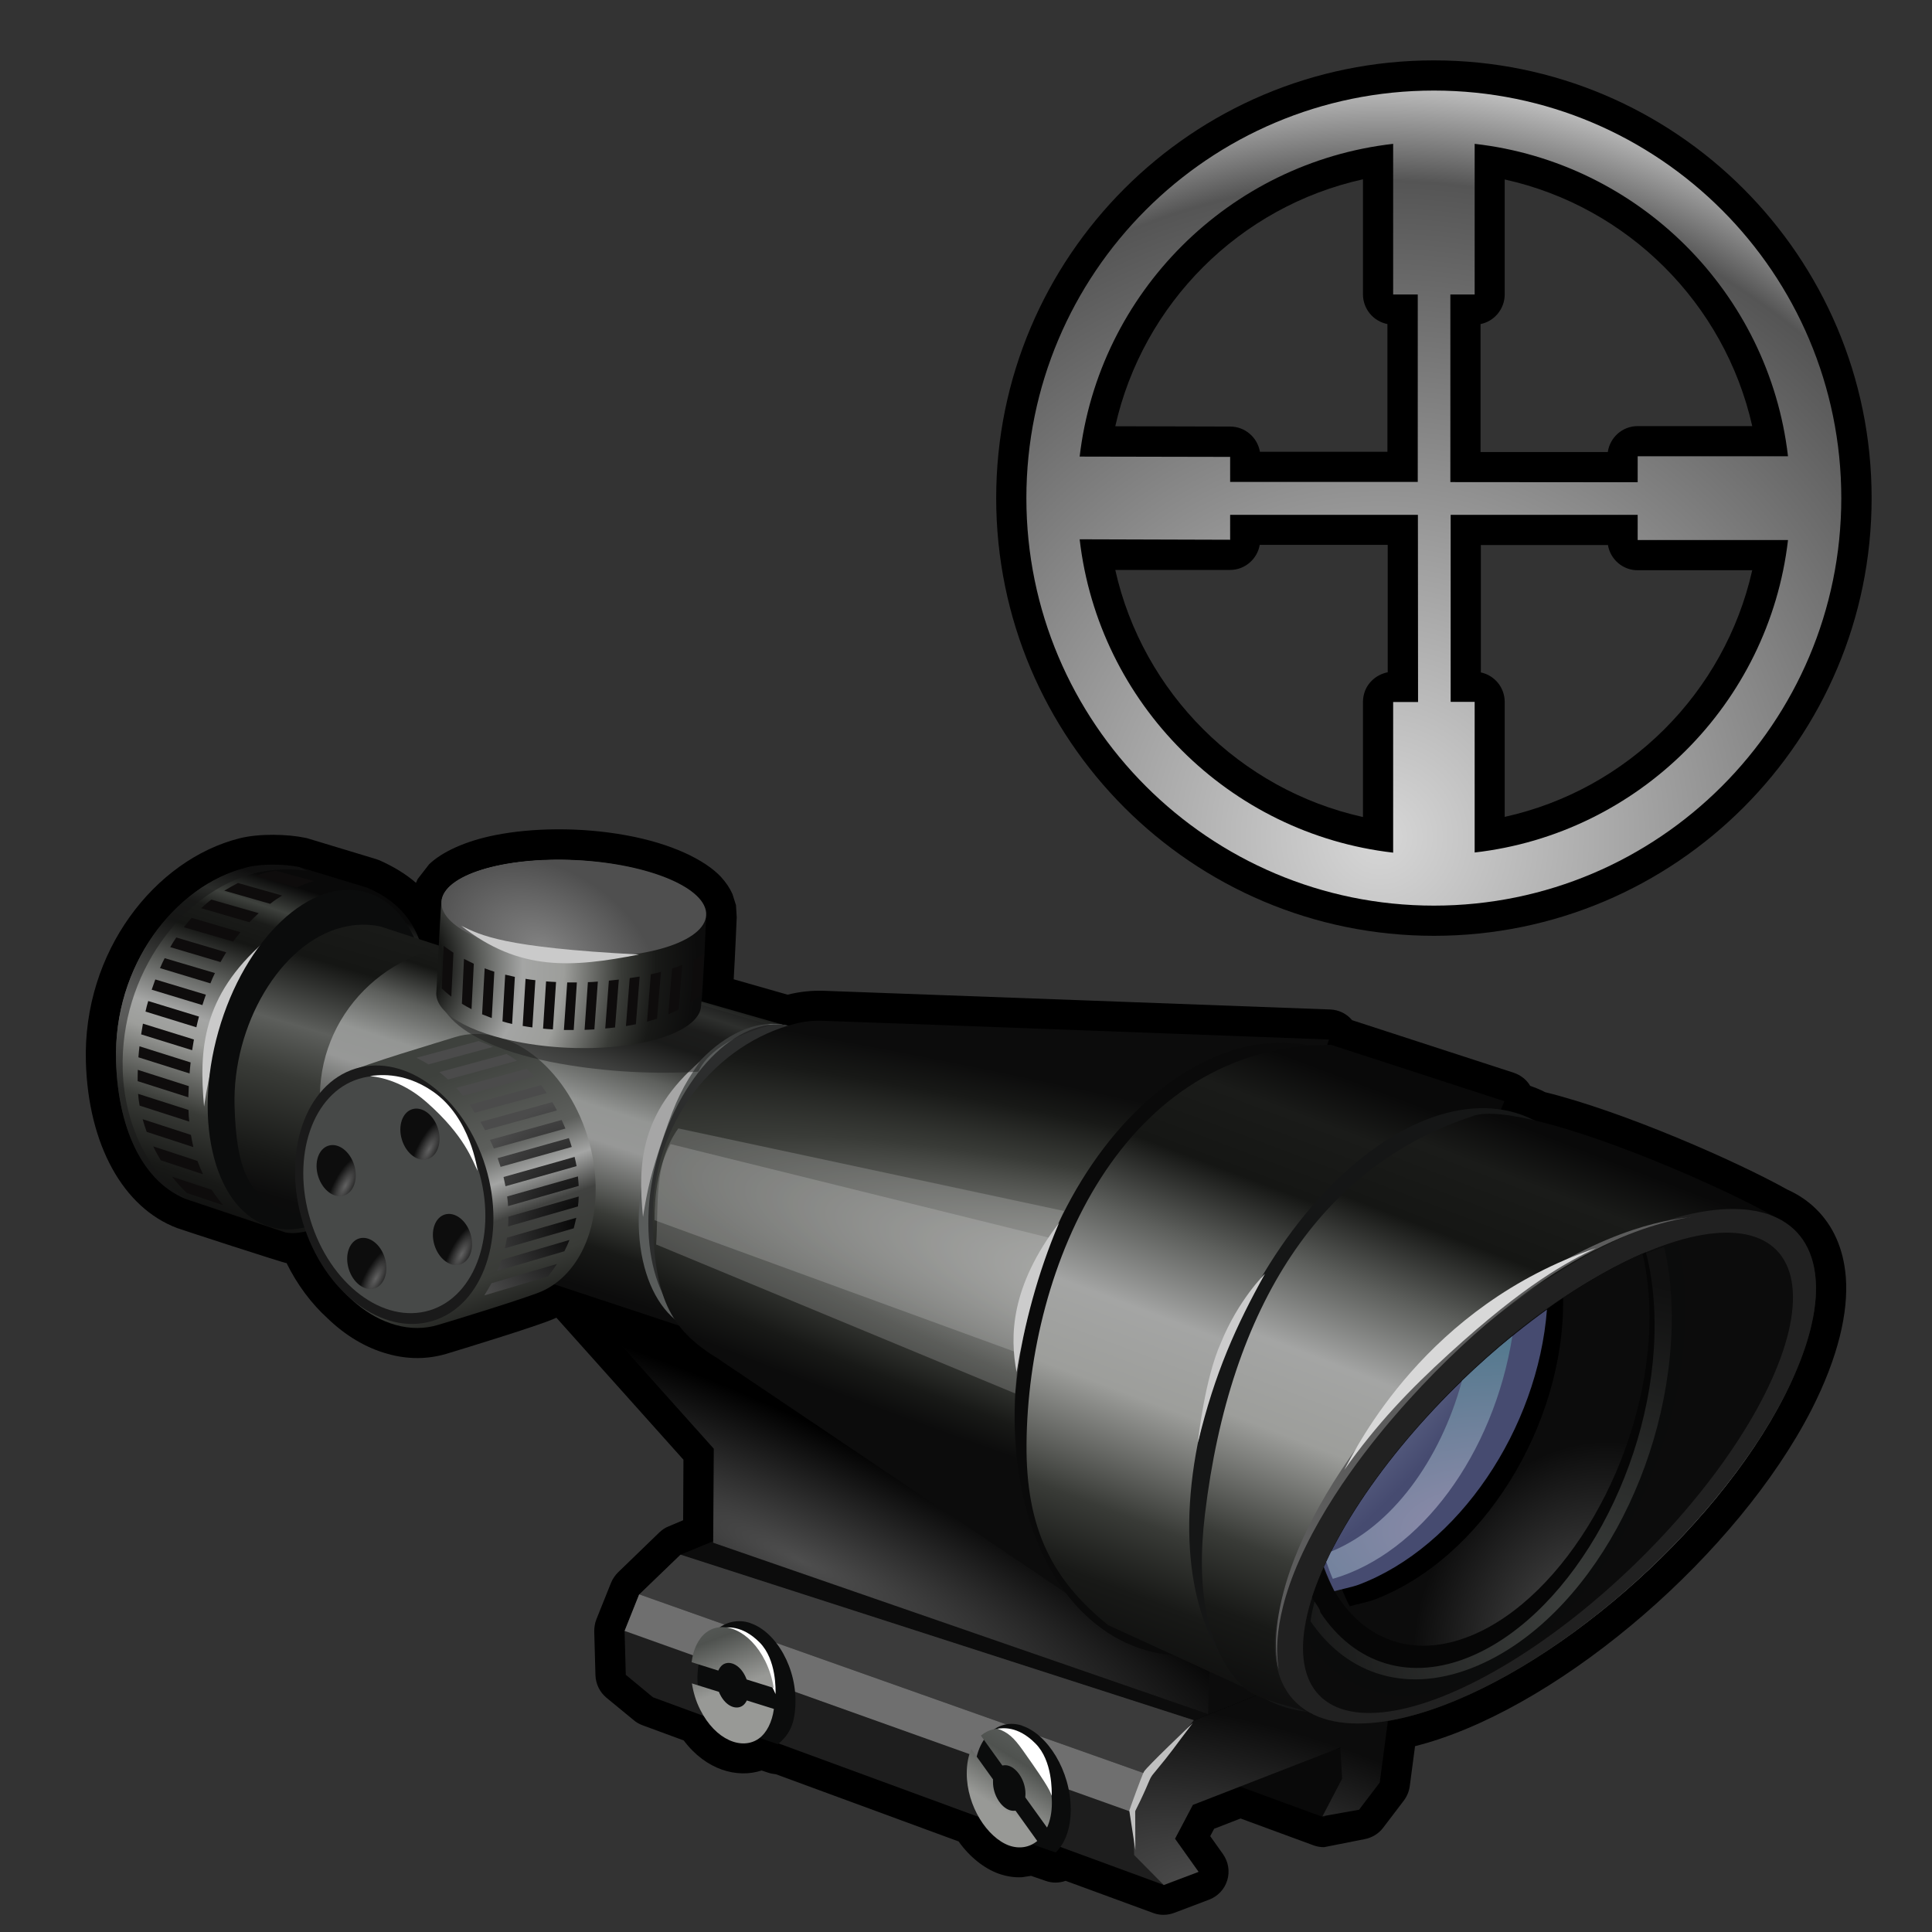 <?xml version="1.0" encoding="UTF-8"?>
<svg id="Layer_1" data-name="Layer 1" xmlns="http://www.w3.org/2000/svg" width="128" height="128" xmlns:xlink="http://www.w3.org/1999/xlink" viewBox="0 0 128 128">
  <rect x="0" y="0" width="128" height="128" fill="#333333" stroke="none"/>
  <defs>
    <style>
      .cls-1 {
        fill: url(#linear-gradient-8);
      }

      .cls-1, .cls-2, .cls-3, .cls-4, .cls-5, .cls-6, .cls-7, .cls-8, .cls-9, .cls-10, .cls-11, .cls-12, .cls-13, .cls-14, .cls-15, .cls-16, .cls-17, .cls-18, .cls-19, .cls-20, .cls-21, .cls-22, .cls-23, .cls-24, .cls-25, .cls-26, .cls-27, .cls-28, .cls-29, .cls-30, .cls-31, .cls-32, .cls-33, .cls-34, .cls-35, .cls-36, .cls-37, .cls-38, .cls-39, .cls-40, .cls-41, .cls-42, .cls-43, .cls-44, .cls-45, .cls-46, .cls-47, .cls-48, .cls-49, .cls-50, .cls-51 {
        stroke-width: 0px;
      }

      .cls-1, .cls-2, .cls-3, .cls-4, .cls-5, .cls-6, .cls-7, .cls-8, .cls-9, .cls-10, .cls-13, .cls-15, .cls-16, .cls-17, .cls-18, .cls-19, .cls-20, .cls-21, .cls-22, .cls-23, .cls-24, .cls-25, .cls-26, .cls-27, .cls-28, .cls-30, .cls-31, .cls-32, .cls-33, .cls-34, .cls-35, .cls-38, .cls-41, .cls-44, .cls-45, .cls-46, .cls-48 {
        fill-rule: evenodd;
      }

      .cls-2 {
        fill: url(#linear-gradient-7);
      }

      .cls-3 {
        fill: #3b3b3b;
      }

      .cls-4 {
        fill: #161616;
      }

      .cls-4, .cls-34 {
        opacity: .5;
      }

      .cls-5 {
        fill: #0e0c0c;
      }

      .cls-6 {
        fill: #090909;
      }

      .cls-7, .cls-14 {
        fill: #0b0c0c;
      }

      .cls-8 {
        fill: silver;
      }

      .cls-10 {
        fill: url(#linear-gradient-3);
      }

      .cls-11 {
        fill: #1a1a1a;
      }

      .cls-12 {
        fill: #2c2d2d;
      }

      .cls-13 {
        fill: url(#radial-gradient-15);
      }

      .cls-15 {
        fill: url(#radial-gradient-2);
      }

      .cls-16, .cls-34 {
        fill: #1e1e1e;
      }

      .cls-17 {
        fill: url(#radial-gradient-8);
      }

      .cls-18 {
        fill: url(#radial-gradient);
      }

      .cls-19 {
        fill: #5c5c5c;
      }

      .cls-20 {
        fill: #060606;
      }

      .cls-21 {
        fill: #ccc;
      }

      .cls-22 {
        fill: #e9e9e9;
        opacity: .2;
      }

      .cls-23 {
        fill: url(#linear-gradient);
      }

      .cls-24 {
        fill: url(#radial-gradient-13);
      }

      .cls-25 {
        fill: url(#radial-gradient-7);
      }

      .cls-26 {
        fill: #fff;
      }

      .cls-27 {
        fill: url(#linear-gradient-2);
      }

      .cls-28 {
        fill: url(#radial-gradient-10);
      }

      .cls-29 {
        fill: url(#radial-gradient-5);
      }

      .cls-30 {
        fill: url(#linear-gradient-5);
      }

      .cls-31 {
        fill: url(#radial-gradient-16);
      }

      .cls-32 {
        fill: #a6a6a6;
      }

      .cls-33 {
        fill: #0c0c0c;
      }

      .cls-35 {
        fill: #6f6f6f;
      }

      .cls-36 {
        fill: url(#radial-gradient-6);
      }

      .cls-37 {
        fill: #212121;
      }

      .cls-38 {
        fill: #d8d8d8;
      }

      .cls-39 {
        fill: url(#radial-gradient-9);
      }

      .cls-40 {
        fill: url(#radial-gradient-3);
      }

      .cls-41 {
        fill: url(#radial-gradient-12);
      }

      .cls-42 {
        fill: #0a0a0a;
      }

      .cls-43 {
        fill: url(#radial-gradient-11);
      }

      .cls-44 {
        fill: url(#linear-gradient-6);
      }

      .cls-45 {
        fill: url(#linear-gradient-4);
      }

      .cls-46 {
        fill: url(#radial-gradient-14);
      }

      .cls-47 {
        fill: url(#radial-gradient-4);
      }

      .cls-48 {
        fill: #cacaca;
      }

      .cls-49 {
        fill: #151616;
      }

      .cls-50 {
        fill: #474948;
      }

      .cls-51 {
        fill: #595c5b;
      }
    </style>
    <linearGradient id="linear-gradient" x1="-313.79" y1="-658.78" x2="-313.21" y2="-658.78" gradientTransform="translate(20143.89 20194.58) rotate(96.51) scale(41.34 -33.82) skewX(9.9)" gradientUnits="userSpaceOnUse">
      <stop offset="0" stop-color="#090909"/>
      <stop offset=".08" stop-color="#3e413d"/>
      <stop offset=".13" stop-color="#1a1b19"/>
      <stop offset=".2" stop-color="#151614"/>
      <stop offset=".32" stop-color="#5d5f5c"/>
      <stop offset=".44" stop-color="#a4a5a4"/>
      <stop offset=".51" stop-color="#9d9e9b"/>
      <stop offset=".7" stop-color="#393b37"/>
      <stop offset=".87" stop-color="#181917"/>
      <stop offset="1" stop-color="#0c0c0c"/>
    </linearGradient>
    <radialGradient id="radial-gradient" cx="-321.16" cy="-716.15" fx="-321.16" fy="-716.15" r=".64" gradientTransform="translate(22333.78 75.22) rotate(25.46) scale(62.6 -13.41)" gradientUnits="userSpaceOnUse">
      <stop offset="0" stop-color="#4e4e4e"/>
      <stop offset="1" stop-color="#000"/>
    </radialGradient>
    <linearGradient id="linear-gradient-2" x1="-256.85" y1="-595.28" x2="-256.26" y2="-595.28" gradientTransform="translate(1834.55 2612.72) rotate(81.74) scale(11.86 -2.37) skewX(-2.5)" gradientUnits="userSpaceOnUse">
      <stop offset="0" stop-color="#636765"/>
      <stop offset=".5" stop-color="#4f524f"/>
      <stop offset="1" stop-color="#989996"/>
    </linearGradient>
    <linearGradient id="linear-gradient-3" x1="-275.45" y1="-473.35" x2="-274.76" y2="-473.35" gradientTransform="translate(193.24 3310.47) rotate(113.96) scale(9.76 -2.98) skewX(2.26)" xlink:href="#linear-gradient-2"/>
    <radialGradient id="radial-gradient-2" cx="-366.7" cy="-682.81" fx="-366.7" fy="-682.81" r=".64" gradientTransform="translate(-25302.98 -14675.44) rotate(-73.69) scale(19.3 -41.77)" gradientUnits="userSpaceOnUse">
      <stop offset="0" stop-color="#565656"/>
      <stop offset="1" stop-color="#0c0c0c"/>
    </radialGradient>
    <linearGradient id="linear-gradient-4" x1="-305.51" y1="-651.9" x2="-304.8" y2="-651.9" gradientTransform="translate(15116.98 13403.23) rotate(106.37) scale(27.98 -27.98)" gradientUnits="userSpaceOnUse">
      <stop offset="0" stop-color="#1a1b19"/>
      <stop offset=".2" stop-color="#151614"/>
      <stop offset=".43" stop-color="#5d5f5c"/>
      <stop offset=".6" stop-color="#393b37"/>
      <stop offset=".87" stop-color="#181917"/>
      <stop offset="1" stop-color="#0c0c0c"/>
    </linearGradient>
    <linearGradient id="linear-gradient-5" x1="-309.78" y1="-654.76" x2="-309.14" y2="-654.76" gradientTransform="translate(17540.31 16485.16) rotate(107.86) scale(33.13 -33.13)" gradientUnits="userSpaceOnUse">
      <stop offset="0" stop-color="#090909"/>
      <stop offset=".08" stop-color="#3e413d"/>
      <stop offset=".13" stop-color="#1a1b19"/>
      <stop offset=".2" stop-color="#151614"/>
      <stop offset=".32" stop-color="#5d5f5c"/>
      <stop offset=".45" stop-color="#949694"/>
      <stop offset=".55" stop-color="#979897"/>
      <stop offset=".76" stop-color="#393b37"/>
      <stop offset=".87" stop-color="#181917"/>
      <stop offset="1" stop-color="#0c0c0c"/>
    </linearGradient>
    <linearGradient id="linear-gradient-6" x1="-301.12" y1="-670.69" x2="-300.51" y2="-670.69" gradientTransform="translate(21905.76 1608.13) rotate(69.84) scale(29.83 -29.83)" gradientUnits="userSpaceOnUse">
      <stop offset="0" stop-color="#3e413d"/>
      <stop offset=".32" stop-color="#5d5f5c"/>
      <stop offset=".45" stop-color="#a4a5a4"/>
      <stop offset=".58" stop-color="#414240"/>
      <stop offset=".76" stop-color="#393b37"/>
      <stop offset=".95" stop-color="#181917"/>
      <stop offset="1" stop-color="#383838"/>
    </linearGradient>
    <radialGradient id="radial-gradient-3" cx="242.04" cy="-646.31" fx="242.04" fy="-646.31" r=".64" gradientTransform="translate(1749.34 -1665.08) rotate(90.46) scale(1.63 -2.65) skewX(-52.3)" gradientUnits="userSpaceOnUse">
      <stop offset="0" stop-color="#616161"/>
      <stop offset="1" stop-color="#0d0d0d"/>
    </radialGradient>
    <radialGradient id="radial-gradient-4" cx="238.1" cy="-647.6" fx="238.1" fy="-647.6" r=".64" gradientTransform="translate(1760.43 -1656.81) rotate(90.46) scale(1.63 -2.65) skewX(-52.3)" xlink:href="#radial-gradient-3"/>
    <radialGradient id="radial-gradient-5" cx="239.75" cy="-646.35" fx="239.75" fy="-646.35" r=".64" gradientTransform="translate(1751.45 -1655.29) rotate(90.46) scale(1.63 -2.65) skewX(-52.3)" xlink:href="#radial-gradient-3"/>
    <radialGradient id="radial-gradient-6" cx="240.64" cy="-647.59" fx="240.64" fy="-647.59" r=".64" gradientTransform="translate(1758.28 -1667.89) rotate(90.46) scale(1.63 -2.65) skewX(-52.3)" xlink:href="#radial-gradient-3"/>
    <radialGradient id="radial-gradient-7" cx="-399.41" cy="-670.97" fx="-399.41" fy="-670.97" r=".64" gradientTransform="translate(-9852.68 -1736.92) rotate(-110.35) scale(12.88 -12.88)" gradientUnits="userSpaceOnUse">
      <stop offset="0" stop-color="#000"/>
      <stop offset="1" stop-color="#4b4b4b"/>
    </radialGradient>
    <radialGradient id="radial-gradient-8" cx="-319.98" cy="-695.76" fx="-319.98" fy="-695.76" r=".64" gradientTransform="translate(11919.35 -22121.03) rotate(3.5) scale(32.87 -32.87)" gradientUnits="userSpaceOnUse">
      <stop offset="0" stop-color="#090909"/>
      <stop offset=".08" stop-color="#3e413d"/>
      <stop offset=".13" stop-color="#1a1b19"/>
      <stop offset=".2" stop-color="#151614"/>
      <stop offset=".32" stop-color="#5d5f5c"/>
      <stop offset=".45" stop-color="#a4a5a4"/>
      <stop offset=".58" stop-color="#9d9e9b"/>
      <stop offset=".76" stop-color="#393b37"/>
      <stop offset=".87" stop-color="#181917"/>
      <stop offset="1" stop-color="#0c0c0c"/>
    </radialGradient>
    <radialGradient id="radial-gradient-9" cx="-398.03" cy="-725.1" fx="-398.03" fy="-725.1" r=".64" gradientTransform="translate(7232.55 -6548.17) rotate(27.19) scale(8.5 -12.64)" gradientUnits="userSpaceOnUse">
      <stop offset="0" stop-color="#838383"/>
      <stop offset="1" stop-color="#4f4f4f"/>
    </radialGradient>
    <radialGradient id="radial-gradient-10" cx="-328.07" cy="-704.28" fx="-328.07" fy="-704.28" r=".64" gradientTransform="translate(58180.79 899.32) rotate(15.87) scale(169.58 -21.45) skewX(.21)" gradientUnits="userSpaceOnUse">
      <stop offset="0" stop-color="#a4a5a4"/>
      <stop offset=".34" stop-color="#9d9e9b"/>
      <stop offset=".68" stop-color="#393b37"/>
      <stop offset=".87" stop-color="#181917"/>
      <stop offset="1" stop-color="#0c0c0c"/>
    </radialGradient>
    <linearGradient id="linear-gradient-7" x1="-321.21" y1="-663.07" x2="-320.6" y2="-663.07" gradientTransform="translate(35040.57 37431.34) rotate(111.06) scale(69.44 -69.44)" gradientUnits="userSpaceOnUse">
      <stop offset="0" stop-color="#090909"/>
      <stop offset=".08" stop-color="#1a1b19"/>
      <stop offset=".2" stop-color="#151614"/>
      <stop offset=".32" stop-color="#5d5f5c"/>
      <stop offset=".45" stop-color="#a4a5a4"/>
      <stop offset=".58" stop-color="#9d9e9b"/>
      <stop offset=".76" stop-color="#393b37"/>
      <stop offset=".87" stop-color="#181917"/>
      <stop offset="1" stop-color="#0c0c0c"/>
    </linearGradient>
    <linearGradient id="linear-gradient-8" x1="-321.36" y1="-663.52" x2="-320.76" y2="-663.52" gradientTransform="translate(36004.97 38056.81) rotate(110.77) scale(70.89 -70.89)" xlink:href="#linear-gradient-7"/>
    <radialGradient id="radial-gradient-11" cx="-308.34" cy="-675.18" fx="-308.34" fy="-675.18" r=".64" gradientTransform="translate(45373.66 15105.6) rotate(96.19) scale(35.1 -69.06) skewX(-1.94)" gradientUnits="userSpaceOnUse">
      <stop offset="0" stop-color="#4b4b4b"/>
      <stop offset=".45" stop-color="#0c0c0c"/>
      <stop offset="1" stop-color="#0c0c0c"/>
    </radialGradient>
    <radialGradient id="radial-gradient-12" cx="-350.73" cy="-684.96" fx="-350.73" fy="-684.96" r=".64" gradientTransform="translate(-19439.51 -18835.87) rotate(-73.01) scale(35.37 -35.37)" gradientUnits="userSpaceOnUse">
      <stop offset="0" stop-color="#3e413f"/>
      <stop offset="1" stop-color="#101010"/>
    </radialGradient>
    <radialGradient id="radial-gradient-13" cx="-311.06" cy="-680.38" fx="-311.06" fy="-680.38" r=".64" gradientTransform="translate(26989.62 -15185.04) rotate(43.14) scale(36.11 -43.42) skewX(-4.82)" xlink:href="#radial-gradient-11"/>
    <radialGradient id="radial-gradient-14" cx="-363.44" cy="-653.64" fx="-363.44" fy="-653.64" r=".64" gradientTransform="translate(-19107.16 23077.68) rotate(-165.1) scale(19.34 -41.55) skewX(23.93)" gradientUnits="userSpaceOnUse">
      <stop offset="0" stop-color="#b7bad8"/>
      <stop offset=".32" stop-color="#7b85a1"/>
      <stop offset="1" stop-color="#464b70"/>
    </radialGradient>
    <radialGradient id="radial-gradient-15" cx="-373.35" cy="-688.01" fx="-373.35" fy="-688.01" r=".64" gradientTransform="translate(-21151.22 -7292.41) rotate(-67.97) scale(20.53 -32.66) skewX(-31.87)" gradientUnits="userSpaceOnUse">
      <stop offset="0" stop-color="#8e8baa"/>
      <stop offset="1" stop-color="#53798e"/>
    </radialGradient>
    <radialGradient id="radial-gradient-16" cx="-334.49" cy="-661.13" fx="-334.49" fy="-661.13" r=".64" gradientTransform="translate(-29373.83 55358.84) rotate(-178.78) scale(84.55 -84.58)" gradientUnits="userSpaceOnUse">
      <stop offset="0" stop-color="#d7d7d7"/>
      <stop offset=".81" stop-color="#555"/>
      <stop offset="1" stop-color="#fff"/>
    </radialGradient>
  </defs>
  <g>
    <path class="cls-9" d="m19,83.69c-.17,0-7.07-2.25-7.27-2.33-3.57-1.35-5.88-5.51-6.04-11.01-.21-7.31,4.58-13.4,10.18-14.81,1.31-.33,3.19-.28,4.37-.03.05,0,.11.03.16.04l4.53,1.37c.08.03.15.05.22.08.91.41,1.72.89,2.41,1.49l.11-.25.76-.98c.87-.83,2.41-1.54,4.37-1.93,2.46-.49,5.65-.54,8.63,0,3.08.55,5.28,1.65,6.32,2.75.35.38.61.77.78,1.16l.23.73.05.8c-.01.24-.1,2.36-.2,4.11,0,0,3.18.91,3.57,1.02.8-.2,1.58-.28,2.34-.26.44.01,33.6,1.24,33.6,1.24.59.02,1.11.29,1.46.71l10.7,3.48c.46.15.86.46,1.1.87.34.12.67.25.99.42,5.17,1.27,12.74,4.6,16.04,6.45.74.33,1.37.76,1.91,1.29,1.12,1.1,1.82,2.61,1.97,4.51.18,2.31-.5,5.31-2.28,8.8-4.87,9.49-16.29,19.36-25.46,22.06-.27.08-.54.15-.8.22l-.35,2.65c-.05.35-.18.67-.39.95l-1.37,1.8c-.3.4-.75.67-1.24.76l-2.68.53c-.24,0-.47-.04-.69-.12l-4.84-1.78-1.75.68-.26.49.84,1.18c.36.51.47,1.14.29,1.74-.18.6-.63,1.07-1.21,1.29l-2.3.87c-.45.17-.95.18-1.4.01l-5.8-2.13c-.42.15-.89.16-1.33,0l-.96-.33-.59.09c-.51.03-1.04-.05-1.57-.24-.94-.34-1.9-1.09-2.64-2.13l-12.1-4.45c-.18-.02-.35-.05-.53-.11l-.42-.14c-1.61.53-3.68-.02-5.16-1.99l-2.74-1.01c-.21-.08-.41-.19-.58-.34l-1.8-1.48c-.45-.37-.71-.92-.73-1.49l-.08-2.9c0-.27.04-.55.14-.8l.97-2.42c.11-.27.27-.5.47-.7l2.73-2.64c.18-.17.39-.32.63-.41l.95-.4.02-4.01-8.42-9.41c-.06.03-.12.06-.18.08-1.03.46-5.9,1.95-7.09,2.31-1.21.36-2.54.4-3.93,0-1.44-.4-2.79-1.22-3.95-2.34-1.09-.99-2.03-2.25-2.73-3.68Z"/>
    <path class="cls-23" d="m12.94,79.65l-.05-.02c-3.23-.9-5.07-4.58-5.2-9.35-.18-6.29,3.85-11.6,8.67-12.82,1.04-.26,2.52-.21,3.46-.02l4.53,1.38c2.4,1.06,3.9,2.83,4.02,6.84.18,6.48-2.84,14.6-7.8,15.85-.4.1-1.06.27-1.67.14l-5.96-2h0Z"/>
    <path class="cls-33" d="m45.09,103l8.14-3.35,35.95,10.3-10.08,4.03-34.01-10.97Z"/>
    <path class="cls-18" d="m35.04,82.29l12.25,13.69-.04,6.23,32.79,11.35.37-11.49-45.37-19.77Z"/>
    <path class="cls-16" d="m42.35,105.63l-.97,2.43.08,2.9,1.8,1.49,33.84,12.43-1.97-1.99-.09-2.8,1.06-2.49,2.99-3.62-34.01-10.97-2.73,2.63Z"/>
    <path class="cls-3" d="m42.35,105.63l33.76,11.96,2.99-3.62-34.01-10.97-2.73,2.63Z"/>
    <path class="cls-35" d="m42.35,105.63l33.76,11.96-1.06,2.49-33.67-12.03.97-2.43Z"/>
    <path class="cls-7" d="m49.72,107.54c1.68.56,3.14,2.99,2.97,5.56-.08,1.29-.48,1.89-1.15,2.46l-4.43-1.54c-.57-1-.98-1.89-.89-3.19.16-2.53,1.86-3.85,3.49-3.3Z"/>
    <path class="cls-26" d="m51.39,112.26c-.18-.39-.1-.44-1.9-2.98-.6-.85-.98-1.19-1.66-1.43.28-.03,1.31-.23,2.5.97,1.12,1.13,1.06,3.15,1.05,3.43Z"/>
    <path class="cls-27" d="m45.82,110.12c.11-.85.45-1.57.96-1.96,1.11-.86,2.9-.16,3.92,1.89.29.59.47,1.2.56,1.78l-1.79-.56c-.03-.08-.06-.15-.1-.23-.39-.79-1.08-1.06-1.51-.73-.11.09-.2.21-.27.37l-1.78-.56Zm5.45,3.12c-.12.85-.47,1.56-.99,1.94-1.11.8-2.88.11-3.89-1.91-.29-.57-.46-1.17-.55-1.74l1.79.56c.02.06.05.12.08.18.39.78,1.07,1.04,1.5.73.11-.08.2-.2.27-.34l1.79.56Z"/>
    <path class="cls-7" d="m67.73,114.34c1.66.55,3.21,2.97,3.21,5.55,0,1.29-.4,2.27-1,2.84l-4.37-1.52c-.61-1-1.01-2.26-1.01-3.56,0-2.53,1.55-3.86,3.17-3.32Z"/>
    <path class="cls-10" d="m65,114.98c.51-.43,1.17-.57,1.84-.34,1.47.49,2.85,2.59,2.85,4.81,0,.64-.12,1.19-.32,1.63l-1.44-2c0-.07.01-.15.01-.24,0-.86-.53-1.66-1.1-1.85-.15-.05-.29-.05-.43-.02l-1.43-1.99Zm3.72,6.99c-.52.43-1.19.54-1.87.3-1.44-.53-2.8-2.6-2.8-4.79,0-.62.11-1.16.3-1.6l1.44,2.01c0,.06,0,.12,0,.19,0,.84.52,1.64,1.08,1.84.14.05.28.06.41.04l1.44,2.01Z"/>
    <path class="cls-26" d="m69.68,118.98c-.13-.3-.03-.36-1.91-3.01-.61-.86-.99-1.2-1.68-1.44.29-.03,1.32-.23,2.52.99,1.13,1.14,1.07,3.17,1.07,3.46Z"/>
    <path class="cls-6" d="m81.43,118.1l6.3,2.31,1.35-2.43-.08-2.23-7.57,2.35Z"/>
    <path class="cls-15" d="m79.4,124.02l-2.3.87-1.97-1.99-.09-2.8,1.06-2.49,2.99-3.62,10.08-4.04,2.99,2.49-.75,5.66-1.37,1.8-2.42.43,1.3-2.49-.12-2.06-9.77,3.8-1.18,2.24,1.55,2.18Z"/>
    <path class="cls-8" d="m75.22,122.57l-.4-2.61c.01-.07.86-2.4.97-2.58.19-.33,2.97-2.97,3.24-3.23-1.34,1.75-1.3,1.79-2.59,3.34-.3.35-.22.4-.88,1.79-.33.69-.35.68-.35.74q0,.21.01,2.54Z"/>
    <path class="cls-4" d="m12.43,79.48c-2.94-1.11-4.61-4.65-4.74-9.19-.18-6.29,3.85-11.6,8.67-12.82,1.04-.26,2.52-.21,3.46-.02l.54.26c-.94-.2-2.4-.13-3.44.13-4.82,1.21-8.97,6.71-8.79,13.01.11,4,1.98,7.16,4.3,8.63Z"/>
    <path class="cls-5" d="m20.78,58.38c-.39.11-.77.25-1.13.42l-2.76-.77c.43-.14.88-.26,1.35-.35l2.55.69Zm-2.09.95c-.28.17-.54.35-.79.55l-3.04-.87c.29-.18.6-.35.91-.51l2.92.83Zm-1.55,1.17c-.22.2-.42.4-.62.6l-3.19-.93c.21-.2.44-.39.67-.57l3.14.9Zm-1.21,1.26c-.18.22-.34.43-.49.62l-3.26-.95c.16-.21.33-.41.52-.62l3.23.95Zm-.94,1.33c-.13.21-.26.43-.38.65l-3.33-.99c.12-.21.25-.43.4-.64l3.3.98Zm-.75,1.38c-.11.22-.21.45-.3.68l-3.34-1.01c.1-.23.2-.45.31-.66l3.34.99Zm-.6,1.43c-.08.23-.16.46-.23.69l-3.36-1.02c.08-.23.16-.45.24-.68l3.35,1.01Zm-.46,1.46c-.06.23-.12.46-.17.7l-3.37-1.04c.05-.24.11-.47.18-.7l3.36,1.03Zm-.33,1.5c-.04.24-.08.48-.12.72l-3.38-1.05c.04-.24.08-.48.12-.71l3.38,1.05Zm-.22,1.53c-.03.24-.05.49-.07.73l-3.39-1.07c.02-.24.04-.49.07-.73l3.39,1.07Zm-.12,1.56c-.01.22-.02.44-.03.66,0,.03,0,.06,0,.09l-3.36-1.07c0-.25,0-.49.01-.75l3.38,1.08Zm-.02,1.59c0,.27.02.52.05.77l-3.29-1.06c-.05-.26-.08-.52-.1-.78l3.34,1.07Zm.16,1.65c.05.29.1.55.16.81l-3.09-1.01c-.1-.27-.19-.55-.27-.84l3.2,1.04Zm.44,1.74c.11.31.23.6.36.87l-2.8-.93c-.18-.3-.35-.6-.5-.92l2.94.97Zm.94,1.91c.26.39.52.73.76,1.01l-2.41-.81c-.34-.32-.67-.68-.98-1.08l2.63.87Z"/>
    <path class="cls-48" d="m17.52,62.4c-1.14,1.63-1.68,2.64-2.52,5.08-.69,1.98-1.13,3.42-1.48,5.83-.34-3.77-.13-7.31,3.99-10.91Z"/>
    <ellipse class="cls-14" cx="21.09" cy="70.19" rx="11.53" ry="6.88" transform="translate(-52.19 71.28) rotate(-74.12)"/>
    <path class="cls-45" d="m19.16,80.23c-2.75-.76-3.51-2.93-3.62-6.96-.15-5.33,3.03-10.8,7.13-11.83.88-.22,1.74-.23,2.53-.06h0s8.04,2.63,8.04,2.63l-4.29,18.78-9.8-2.56h0Z"/>
    <path class="cls-30" d="m26.37,81.65c-3.93-1.56-5.01-4.13-5.17-8.56-.22-5.85,4.52-10.56,10.38-10.58,1.26,0,2.48.21,3.62.61h0s17.68,5.06,17.68,5.06l-6.4,20.14-20.11-6.66h0Z"/>
    <path class="cls-44" d="m35.88,85.56c-1,.43-5.71,1.88-6.86,2.22-.86.26-1.82.28-2.81,0-3.69-1.03-6.59-5.69-6.46-10.39.08-3.03,1.39-5.35,3.3-6.33,1.06-.55,5.94-1.98,7.07-2.34.88-.28,1.86-.3,2.88-.02,3.69,1.03,6.59,5.69,6.46,10.39-.08,3.17-1.52,5.56-3.58,6.47Z"/>
    <ellipse class="cls-11" cx="26.12" cy="79.15" rx="6.33" ry="8.74" transform="translate(-21.99 11.09) rotate(-16.99)"/>
    <ellipse class="cls-50" cx="26.12" cy="79.14" rx="5.81" ry="8.02" transform="translate(-21.98 11.09) rotate(-16.99)"/>
    <ellipse class="cls-40" cx="22.27" cy="77.56" rx="1.25" ry="1.73" transform="translate(-21.69 9.89) rotate(-16.99)"/>
    <ellipse class="cls-47" cx="29.97" cy="82.12" rx="1.25" ry="1.73" transform="translate(-22.68 12.34) rotate(-16.99)"/>
    <ellipse class="cls-29" cx="24.3" cy="83.71" rx="1.25" ry="1.73" transform="translate(-23.4 10.75) rotate(-16.99)"/>
    <ellipse class="cls-36" cx="27.82" cy="75.14" rx="1.25" ry="1.73" transform="translate(-20.74 11.41) rotate(-16.99)"/>
    <path class="cls-25" d="m32.09,85.82c.17-.27.32-.53.47-.8l4.34-1.28c-.18.28-.38.55-.6.83l-4.2,1.25Zm.86-1.62c.1-.25.19-.5.28-.73l4.5-1.32c-.1.25-.21.5-.34.75l-4.44,1.3Zm.5-1.51c.06-.24.1-.48.14-.69l4.59-1.32c-.05.23-.11.46-.17.7l-4.55,1.32Zm.21-1.43c.02-.22.02-.43.02-.65l4.66-1.34c0,.21-.02.43-.05.66l-4.64,1.33Zm0-1.36c-.01-.21-.03-.42-.06-.63l4.69-1.33c.02.21.04.42.05.63l-4.68,1.34Zm-.17-1.31c-.04-.21-.09-.41-.13-.61l4.71-1.33c.05.2.09.41.13.61l-4.7,1.33Zm-.32-1.27c-.06-.19-.13-.39-.2-.59l4.72-1.33c.07.19.13.39.19.59l-4.72,1.32Zm-.45-1.23c-.08-.19-.17-.38-.26-.57l4.75-1.32c.09.19.17.38.25.57l-4.74,1.32Zm-.58-1.2c-.09-.18-.2-.37-.31-.56l4.76-1.31c.11.18.21.36.31.55l-4.76,1.31Zm-.68-1.16c-.1-.16-.2-.32-.31-.48-.02-.02-.03-.04-.04-.06l4.74-1.3c.13.17.25.35.37.53l-4.76,1.3Zm-.79-1.13c-.15-.18-.29-.36-.44-.52l4.67-1.27c.18.16.34.33.49.5l-4.72,1.29Zm-.99-1.08c-.19-.18-.38-.34-.57-.49l4.45-1.2c.24.14.47.29.69.45l-4.56,1.24Zm-1.31-1.01c-.26-.16-.53-.31-.78-.43l4.13-1.11c.32.12.63.25.94.39l-4.29,1.16Z"/>
    <ellipse class="cls-51" cx="49.32" cy="78.13" rx="10.58" ry="6.57" transform="translate(-39.83 102.39) rotate(-72.96)"/>
    <ellipse class="cls-12" cx="49.64" cy="78.19" rx="10.57" ry="6.27" transform="translate(-39.1 104.71) rotate(-74.23)"/>
    <path class="cls-32" d="m46.37,70.33c-1.15,1.66-1.59,2.59-2.35,4.8-.91,2.65-1.12,3.63-1.42,5.5-.35-3.54-.18-6.9,3.77-10.3Z"/>
    <path class="cls-26" d="m31.64,77.57c-.33-.66-.84-2.31-3.37-4.54-1.83-1.62-3.56-1.7-3.76-1.74.32-.03,2.14-.39,4.18,1.03,2.5,1.74,2.93,5.17,2.95,5.25Z"/>
    <path class="cls-34" d="m30.01,63.72c.53-.5,2.08-.64,3.19-1.04l17.9,5.24c-2.77.7-4.35,1.96-4.83,3.08-2.86.18-6.08.02-9.17-.53-7.25-1.29-9.57-4.39-7.08-6.75Z"/>
    <path class="cls-17" d="m28.91,65.69c.03-.33.22-4.66.34-5.97.03-.33.21-.67.54-.98,1.68-1.59,6.73-2.23,11.26-1.42,3.61.64,5.82,2.01,5.74,3.34-.02.34-.19,4.74-.35,6.06-.03.32-.21.64-.54.95-1.68,1.59-6.73,2.23-11.26,1.42-3.66-.65-5.88-2.04-5.73-3.39Z"/>
    <path class="cls-5" d="m29.4,62.67c.21.16.43.31.64.45l-.14,2.91c-.22-.17-.43-.35-.63-.54l.12-2.82Zm1.35.86c.22.12.44.22.64.32l-.15,3.01c-.22-.11-.43-.23-.64-.36l.14-2.97Zm1.35.62c.22.09.45.16.65.23l-.17,3.07c-.21-.08-.42-.16-.64-.25l.17-3.05Zm1.36.42c.21.05.43.1.65.15l-.18,3.12c-.21-.05-.43-.1-.64-.17l.18-3.1Zm1.36.28c.22.04.44.07.65.09l-.2,3.13c-.21-.03-.43-.06-.64-.1l.19-3.13Zm1.37.17c.22.02.44.03.65.04l-.21,3.14c-.22-.01-.44-.03-.65-.05l.2-3.14Zm1.38.07c.21,0,.44,0,.65,0l-.21,3.15c-.22,0-.43,0-.65,0l.22-3.15Zm1.38-.02c.22,0,.44-.02.66-.04l-.23,3.17c-.22.01-.43.03-.65.03l.22-3.16Zm1.39-.1c.21-.02.44-.05.66-.07l-.25,3.17c-.22.03-.43.05-.65.07l.24-3.17Zm1.39-.17c.19-.03.39-.06.58-.09.03,0,.05,0,.07-.01l-.25,3.16c-.22.04-.44.08-.66.12l.25-3.17Zm1.39-.25c.23-.05.45-.1.67-.16l-.26,3.1c-.22.07-.44.14-.66.2l.25-3.14Zm1.41-.38c.24-.08.47-.16.68-.25l-.25,2.96c-.22.11-.44.22-.68.32l.25-3.04Zm1.44-.59c.25-.12.48-.26.69-.39l-.23,2.75c-.22.17-.45.33-.7.49l.24-2.85Z"/>
    <ellipse class="cls-39" cx="38.02" cy="60.2" rx="3.21" ry="8.78" transform="translate(-24 95.17) rotate(-87.15)"/>
    <path class="cls-48" d="m42.34,63.24c-4.45.86-7.9,1.14-11.78-1.9,1.33.62,2.69,1.43,11.78,1.9Z"/>
    <path class="cls-28" d="m47.68,90.08c-3.14-1.89-4.28-3.83-4.43-9.03-.2-6.87,4.4-11.96,9.41-13.22.62-.16,1.23-.22,1.81-.2.44,0,33.58,1.24,33.58,1.24l-13.03,39.63-27.34-18.41h0Z"/>
    <ellipse class="cls-42" cx="81.72" cy="89.39" rx="20.77" ry="13.83" transform="translate(-26.98 142.81) rotate(-73.74)"/>
    <path class="cls-2" d="m88.15,69.21l11.52,3.75-16.34,39.26-9.91-4.55c-3.64-2.94-5.46-6.31-5.41-12.01.1-11.78,6.35-26.42,20.14-26.44Z"/>
    <ellipse class="cls-49" cx="92.81" cy="93.42" rx="21.15" ry="12.25" transform="translate(-29.76 141.55) rotate(-66.62)"/>
    <path class="cls-1" d="m97.59,73.93c3.77-1.23,19.79,6.06,21.33,7.58,2,1.97,1.92,5.87-.69,10.97-4.64,9.05-15.5,18.49-24.24,21.06-3.07.9-5.47.84-7.09,0-.77-.4-3.55-.86-4.43-1.69-2.58-2.41-3.23-6.64-2.64-11.52,1.66-13.86,7.72-23.12,17.77-26.39Z"/>
    <ellipse class="cls-37" cx="102.38" cy="97.14" rx="22.76" ry="9.69" transform="translate(-38.74 95.7) rotate(-42.91)"/>
    <ellipse class="cls-43" cx="102.56" cy="97.57" rx="21.14" ry="8.35" transform="translate(-38.99 99.18) rotate(-44.22)"/>
    <path class="cls-7" d="m86.45,108.56c.25-1.7.79-3.94,2.02-6.22,4.66-8.68,14.66-17.41,22.64-20l.05-.02c.34,1.44.5,2.53.51,4.26.03,10.31-6.26,21.39-14.04,24.72-4.79,2.06-8.6,1.02-11.16-2.75Z"/>
    <path class="cls-41" d="m86.82,107.42c.24-1.62.92-3.55,2.09-5.72,4.44-8.27,13.7-16.61,21.3-19.07h.05c.32,1.36.49,2.88.5,4.53.03,9.83-5.45,20.02-12.86,23.19-4.57,1.96-8.62.66-11.07-2.93Z"/>
    <path class="cls-20" d="m109.04,82.96c.05.21.1.38.1.38.3,1.3.47,2.73.48,4.28.08,9.26-5.32,19.15-12.06,22.07-4.15,1.8-7.85.53-10.09-2.88.02-.17-.33-.61-.55-.96.37-1.14.91-2.39,1.63-3.74,4.19-7.8,13.05-16,20.49-19.15Z"/>
    <path class="cls-24" d="m108.82,83.05c.35,1.46.51,3.11.45,4.92-.29,8.71-5.58,17.85-11.82,20.4-4.38,1.79-8.07-.15-9.78-4.48.25-.58.55-1.17.88-1.78,4.15-7.73,12.88-15.85,20.27-19.06Z"/>
    <path class="cls-9" d="m103.56,85.99c.12,8.47-5.4,17.33-12.56,20.01-.35.13-1.23.32-1.58.42-.57-1.11-.99-2.32-1.26-3.57.12-.25.25-.5.39-.75,3.19-5.95,9.09-12.12,15.01-16.11Z"/>
    <path class="cls-46" d="m102.49,86.75c-.6,7.9-5.84,15.75-12.5,18.25-.35.13-1.23.32-1.58.42-.26-.51-.5-1.05-.7-1.6.25-.55.52-1.12.84-1.7,3-5.58,8.39-11.37,13.94-15.36Z"/>
    <path class="cls-13" d="m100.2,88.51c-1.24,7.8-6.07,14.4-11.89,16.09-.03,0-.27-.64-.44-1.12.11-.22.22-.45.33-.69,4.01-1.64,7.22-6.04,8.66-11.31,1.08-1.04,2.2-2.04,3.34-2.96Z"/>
    <path class="cls-22" d="m43.47,82.45c.18-2.54-.21-5.33,1.47-7.69l25.55,5.47c-1.56,3.27-2.73,7.16-3.23,12.09l-23.79-9.87Z"/>
    <path class="cls-22" d="m69.66,82.03c-.92,2.14-1.62,4.68-2.09,7.65l-24.21-8.84c0-1.65.23-3.54,1.07-5.04l25.23,6.24Z"/>
    <path class="cls-21" d="m70.17,81.01c-1.46,3.41-2.3,6.8-2.82,9.89-.44-2.34-.43-5.63,2.82-9.89Z"/>
    <path class="cls-19" d="m112.01,80.63c-1.76.3-9.09,1.53-18.73,12.18-.99,1.1-4.5,5.01-6.77,9.64-2.38,4.85-1.88,7.52-1.8,8.11-.01-.02-1.55-4.97,4.74-14.03,2.58-3.7,6.11-7.49,10.48-10.65,6.66-4.81,11.22-5.13,12.07-5.24Z"/>
    <path class="cls-38" d="m105.73,82.69c-1.91.93-4.65,2.36-9.73,7-2.62,2.39-4.77,4.63-6.94,7.7.83-1.54,5.41-10.87,16.67-14.7Z"/>
    <path class="cls-21" d="m79.37,95.53c0-.11.46-4.23,1.52-6.57,1.14-2.81,2.87-4.53,2.92-4.57-1.9,3.41-3.33,6.57-4.43,11.14Z"/>
  </g>
  <g>
    <path class="cls-9" d="m95,4c16,0,29,12.99,29,29s-12.99,29-29,29-29-12.99-29-29,12.99-29,29-29Zm3.11,40.55c.9.19,1.58.99,1.58,1.95v7.62c8.15-1.8,14.57-8.21,16.4-16.34h-7.59c-.99,0-1.81-.72-1.97-1.67h-8.42s0,8.44,0,8.44Zm-6.17-.01v-8.44s-8.48,0-8.48,0c-.16.94-.99,1.67-1.98,1.66h-7.59c1.82,8.13,8.25,14.56,16.41,16.37v-7.62c0-.53.2-1.04.58-1.41.29-.29.66-.48,1.06-.56Zm6.15-23.07v8.48s8.43,0,8.43,0c.14-.97.97-1.72,1.98-1.72h7.59c-1.83-8.13-8.25-14.54-16.4-16.34v7.62c0,.96-.69,1.78-1.6,1.96Zm-14.62,8.46h8.45s0-8.46,0-8.46c-.92-.18-1.62-.99-1.62-1.97v-7.62c-8.16,1.8-14.58,8.22-16.41,16.36l7.61.02c.99,0,1.8.72,1.97,1.65Z"/>
    <path class="cls-31" d="m95,6c14.9,0,26.99,12.1,26.99,27s-12.09,27-26.99,27-27-12.1-27-27,12.09-27,27-27Zm-2.7,3.53c-10.87,1.24-19.5,9.86-20.77,20.72l9.97.02v1.66h12.43s0-12.42,0-12.42h-1.63v-9.98Zm-10.8,24.56v1.67s-9.97-.03-9.97-.03c1.25,10.87,9.89,19.51,20.77,20.76v-9.98h1.65s-.01-12.4-.01-12.4h-12.44Zm14.61.01v12.4h1.59v9.98c10.86-1.24,19.5-9.85,20.76-20.7h-9.96v-1.67h-12.39Zm12.39-2.15v-1.72h9.96c-1.26-10.85-9.9-19.47-20.76-20.7v9.98h-1.61v12.43s12.41.01,12.41.01Z"/>
  </g>
</svg>